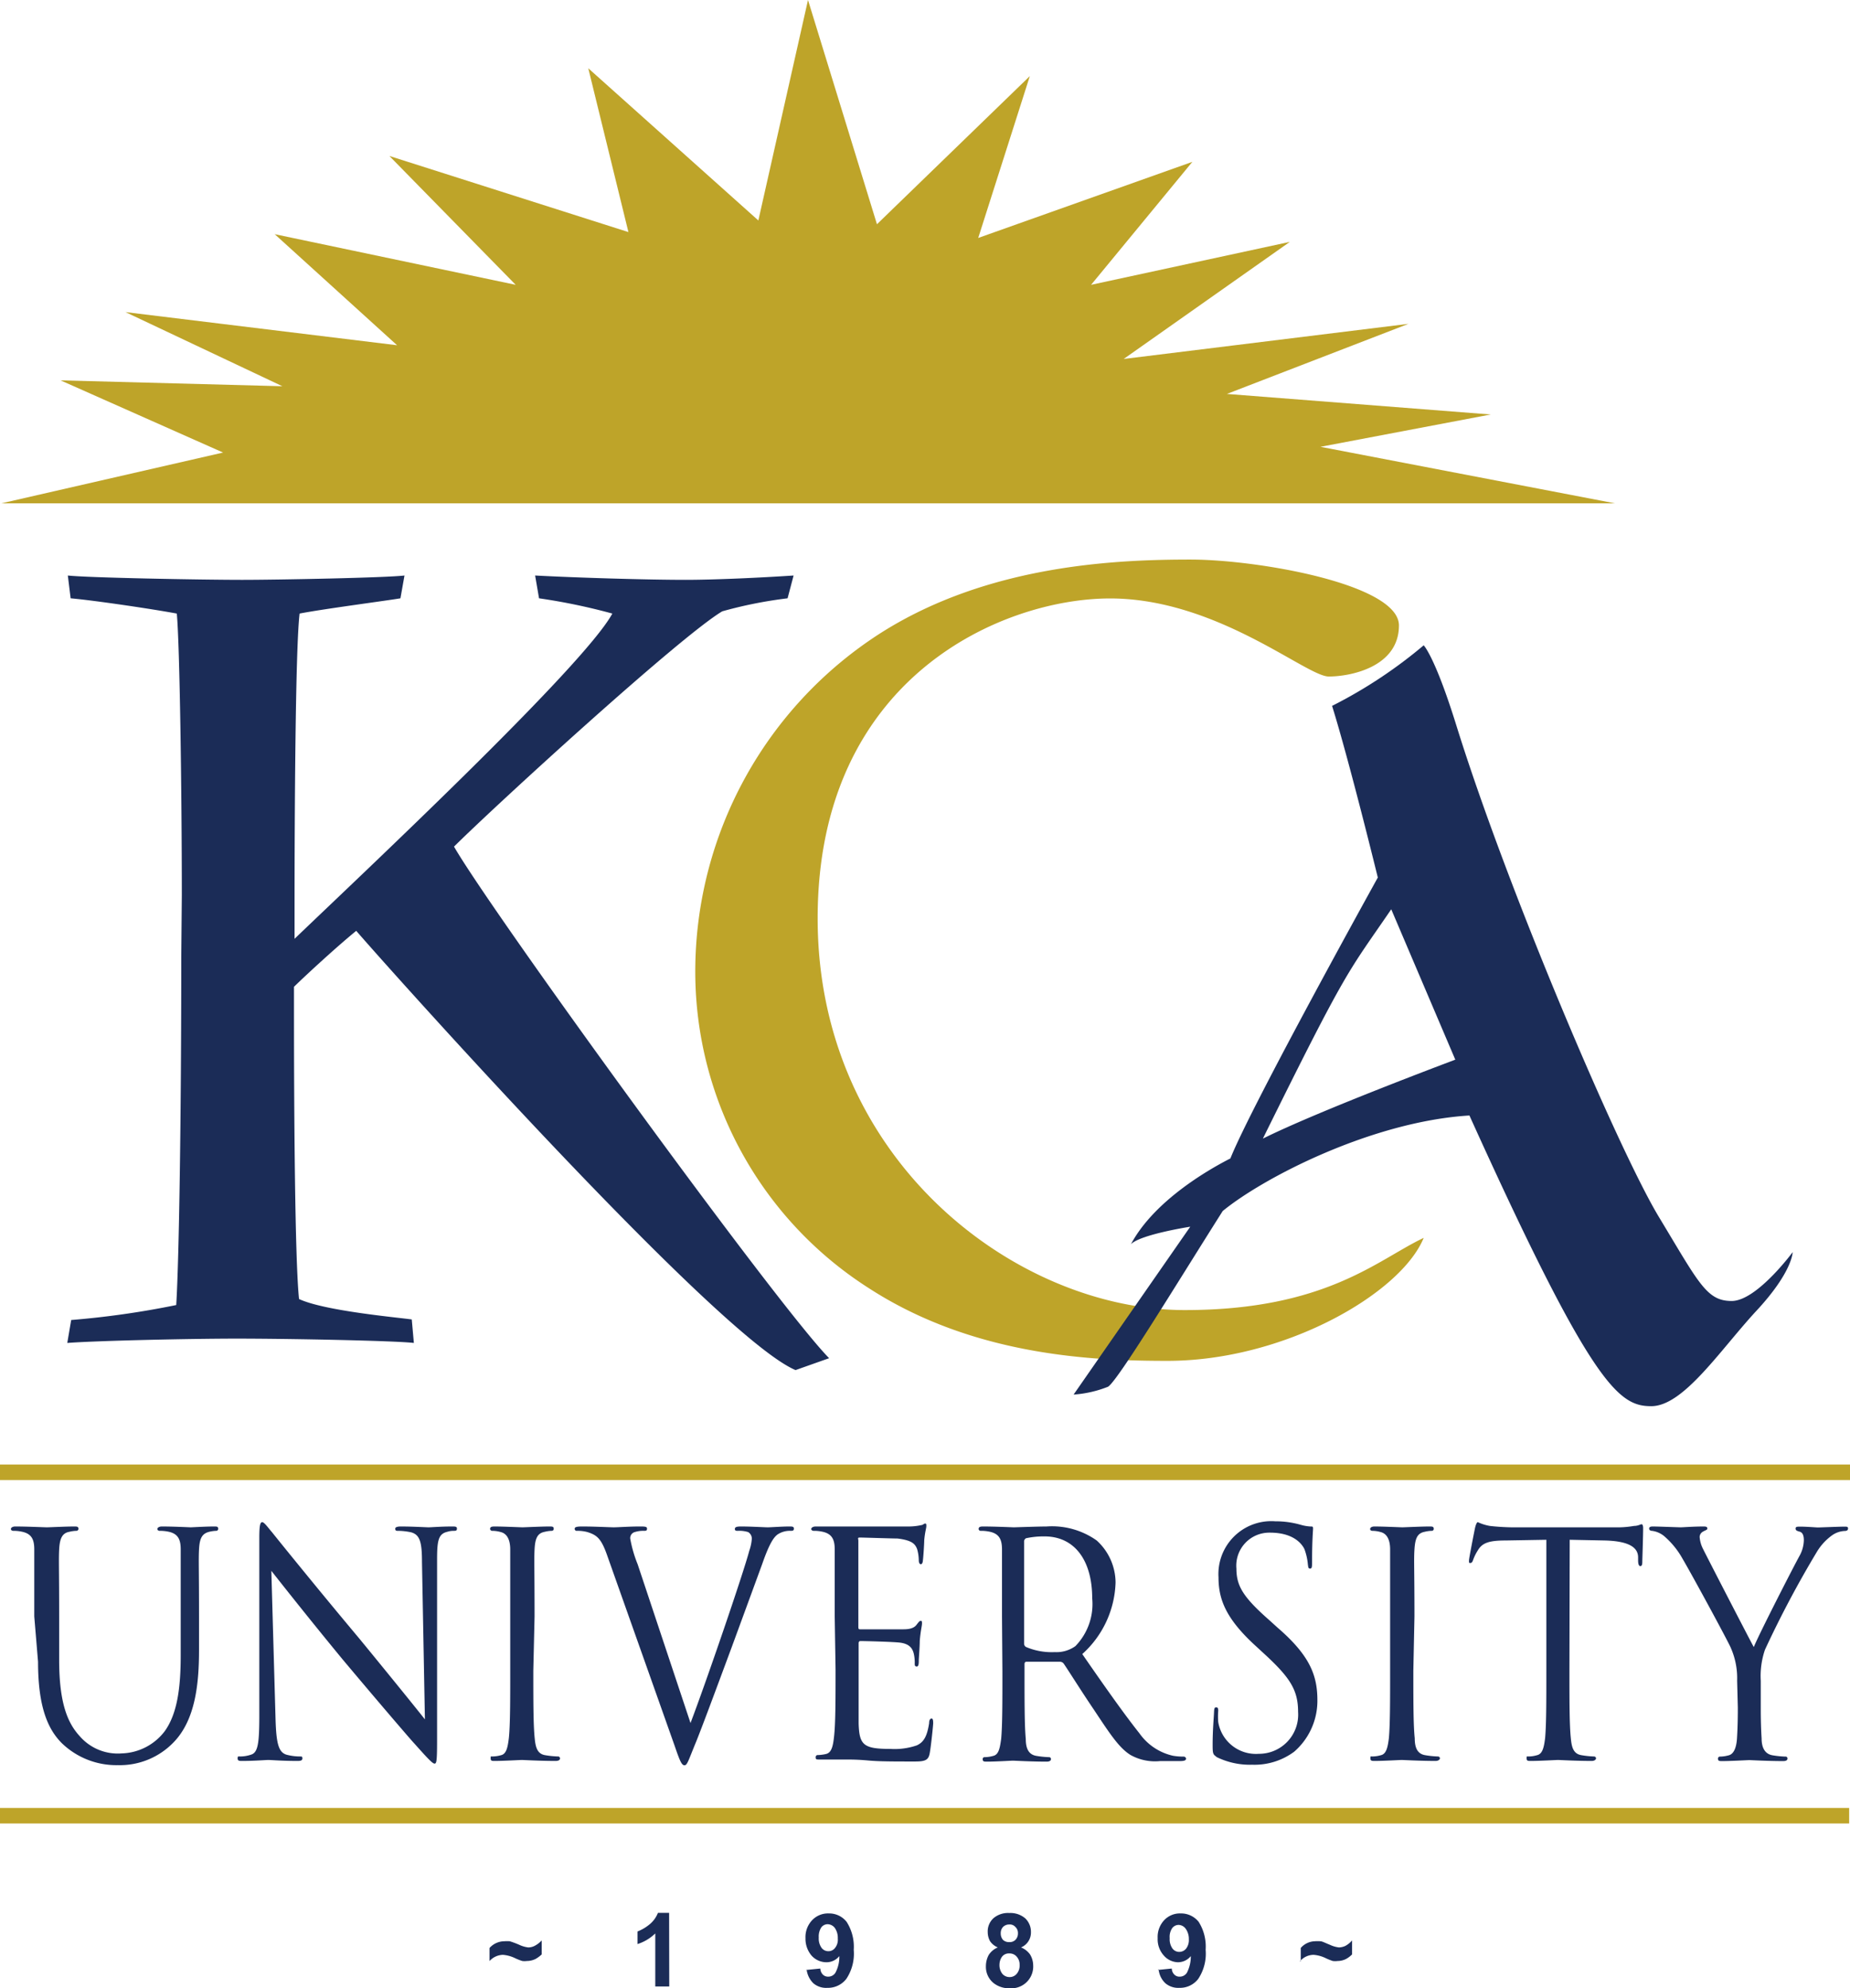 <?xml version="1.0" encoding="UTF-8"?>
<svg xmlns="http://www.w3.org/2000/svg" viewBox="0 0 132.27 142.13">
  <defs>
    <style>.cls-1{fill:#bea429;}.cls-2{fill:#1b2c57;}</style>
  </defs>
  <title>Asset 1</title>
  <g id="Layer_2" data-name="Layer 2">
    <g id="Layer_1-2" data-name="Layer 1">
      <polygon class="cls-1" points="0.1 35.98 115.46 35.98 94.41 31.94 106.58 29.63 87.72 28.16 100.7 23.15 80.34 25.66 92.22 17.29 78.01 20.36 85.25 11.57 69.94 17.01 73.63 5.44 62.7 16.03 57.77 0 54.22 15.76 42.06 4.88 44.93 16.59 27.84 11.15 36.87 20.36 19.64 16.74 28.39 24.68 8.97 22.31 20.19 27.61 4.33 27.19 15.95 32.35 0.1 35.98"></polygon>
      <path class="cls-2" d="M13,64c0-7.28-.15-18-.36-20.14-1.71-.32-5.89-.94-7.59-1.09l-.2-1.63c1.42.16,9.55.31,12.46.31,2.62,0,10.27-.15,11.61-.31l-.29,1.63c-.85.15-5.59.77-7.21,1.09-.3,2.48-.36,14.48-.36,20.84v2.41c4.6-4.42,20.67-19.46,22.72-23.25a43.29,43.29,0,0,0-5.24-1.09l-.28-1.63c3,.16,8,.31,10.76.31,2.06,0,5.32-.15,7.72-.31l-.43,1.63a31,31,0,0,0-4.67.93c-3,1.78-16.21,13.87-19.18,16.82,2.77,4.8,23.15,32.85,26.82,36.57l-2.4.85C51.32,95.6,27.46,68.86,25.47,66.54c-1.33,1.08-3.53,3.1-4.45,4v1.86c0,6.74.06,17.59.36,20.46,1.83.85,7,1.31,8.06,1.46L29.59,96c-1.35-.16-8.85-.31-12.68-.31-3.32,0-10,.15-12.1.31l.28-1.64a62.56,62.56,0,0,0,7.51-1.07c.21-3.41.36-13.79.36-24.88Z"></path>
      <path class="cls-1" d="M85.12,40c4.79,0,14.9,1.76,14.9,4.71S96.6,48.36,95,48.36,87,42.78,79.37,42.78,58.46,48.36,58.46,65.65s14.21,28,26.25,28c10.11,0,13.8-3.62,17.08-5.16-1.64,4-10,8.79-18.31,8.79-5.27,0-13.82-.33-21.32-5.17A26.84,26.84,0,0,1,49.71,69.52,28.73,28.73,0,0,1,63,45.23C70.69,40.36,79.83,40,85.12,40"></path>
      <path class="cls-2" d="M98.51,62.73s-2.05-8.37-3.27-12.27a33.72,33.72,0,0,0,6.55-4.33s.8.79,2.33,5.71C107.81,63.7,115.74,82.25,118.61,87s3.41,6,5.2,6,4.36-3.49,4.36-3.49,0,1.4-2.58,4.18-5.21,6.83-7.53,6.83-4.23-1.39-13-20.78c-7,.43-14.77,4.47-17.64,6.83-3.28,5.18-7.51,12.15-8.2,12.56a8.15,8.15,0,0,1-2.46.56l8.34-12s-3.55.55-4.24,1.25c1.64-3.07,5.46-5.29,7.11-6.13C89.49,79,98.51,62.73,98.51,62.73M90.26,81.41c4-2,13.79-5.66,13.79-5.66L99.47,65c-3.14,4.6-3.06,4-9.21,16.46"></path>
      <rect class="cls-1" y="104.69" width="132.27" height="1.11"></rect>
      <rect class="cls-1" y="129.24" width="132.21" height="1.11"></rect>
      <path class="cls-2" d="M2.45,115.55c0-3.46,0-4.08,0-4.79s-.19-1.11-.85-1.26a2.81,2.81,0,0,0-.65-.07c-.09,0-.17-.05-.17-.13s.1-.18.31-.18c.88,0,2.09.06,2.26.06s1.35-.06,1.95-.06c.2,0,.31,0,.31.18a.15.15,0,0,1-.16.13,2.26,2.26,0,0,0-.49.07c-.52.09-.69.49-.73,1.26s0,1.33,0,4.79v3.11c0,3.17.64,4.55,1.48,5.46a3.6,3.6,0,0,0,3,1.22,4,4,0,0,0,3.07-1.59c.91-1.27,1.14-3.15,1.14-5.43v-2.77c0-3.46,0-4.08,0-4.79s-.19-1.11-.84-1.26a2.9,2.9,0,0,0-.68-.07c-.06,0-.15-.05-.15-.13s.11-.18.32-.18c.88,0,2,.06,2.07.06s1.07-.06,1.65-.06c.23,0,.31,0,.31.18a.14.14,0,0,1-.15.13,2.34,2.34,0,0,0-.49.07c-.53.13-.69.49-.73,1.26s0,1.33,0,4.79v2.37c0,2.38-.24,5-1.81,6.62a5.33,5.33,0,0,1-4,1.64,5.61,5.61,0,0,1-4-1.57c-1-1-1.7-2.59-1.7-5.82Z"></path>
      <path class="cls-2" d="M19.7,122.86c.05,1.82.23,2.39.77,2.57a3.8,3.8,0,0,0,1,.13c.1,0,.15,0,.15.14s-.11.18-.35.18c-1.12,0-1.9-.07-2.08-.07s-1,.07-1.88.07c-.19,0-.32,0-.32-.18s.06-.14.17-.14a2.42,2.42,0,0,0,.79-.13c.49-.15.59-.79.59-2.81l0-12.7c0-.86.06-1.11.21-1.11s.49.49.69.71c.3.38,3.22,4,6.24,7.6,1.93,2.35,4.08,5,4.7,5.79l-.21-11.26c0-1.44-.16-1.93-.76-2.11a4.57,4.57,0,0,0-1-.11c-.13,0-.15-.06-.15-.16s.15-.15.39-.15c.88,0,1.83.06,2,.06s.86-.06,1.67-.06c.22,0,.35,0,.35.15s-.08.16-.22.16a1.51,1.51,0,0,0-.47.07c-.64.15-.73.63-.73,2l0,13c0,1.45-.05,1.57-.18,1.57s-.39-.25-1.43-1.42c-.22-.22-3-3.47-5.12-6-2.28-2.76-4.49-5.56-5.12-6.36Z"></path>
      <path class="cls-2" d="M38.13,119.44c0,2.13,0,3.88.1,4.82.06.64.18,1.12.76,1.21a6.68,6.68,0,0,0,.89.09.14.14,0,0,1,.16.14c0,.11-.1.18-.32.18-1.08,0-2.32-.07-2.41-.07s-1.34.07-1.93.07c-.21,0-.3,0-.3-.18s0-.14.14-.14a2.42,2.42,0,0,0,.6-.09c.39-.09.48-.57.56-1.21.1-.94.1-2.69.1-4.82v-3.89c0-3.46,0-4.08,0-4.79s-.24-1.13-.67-1.24a2.24,2.24,0,0,0-.61-.09.15.15,0,0,1-.16-.13c0-.14.09-.18.32-.18.64,0,1.88.06,2,.06s1.33-.06,1.91-.06c.23,0,.32,0,.32.18a.14.14,0,0,1-.15.13,2.26,2.26,0,0,0-.49.07c-.54.1-.69.49-.73,1.26s0,1.33,0,4.79Z"></path>
      <path class="cls-2" d="M49.37,123.17c1.14-3,3.78-10.71,4.2-12.31a3.29,3.29,0,0,0,.18-.83.54.54,0,0,0-.26-.51,2.12,2.12,0,0,0-.74-.09c-.11,0-.21,0-.21-.13s.11-.18.43-.18c.78,0,1.69.06,1.92.06s1-.06,1.53-.06c.22,0,.34,0,.34.15s-.08.16-.24.16a1.58,1.58,0,0,0-.94.27c-.25.2-.55.57-1.08,2.09-.22.6-1.2,3.28-2.2,6-1.2,3.23-2.09,5.63-2.53,6.72-.55,1.33-.63,1.68-.83,1.68s-.33-.3-.7-1.38l-4.81-13.57C43,110,42.7,109.74,42,109.52a2.72,2.72,0,0,0-.75-.09.14.14,0,0,1-.16-.16c0-.12.2-.15.52-.15.94,0,2,.06,2.28.06s1.09-.06,1.84-.06c.35,0,.53,0,.53.15s-.07.16-.21.16a2,2,0,0,0-.73.11.45.45,0,0,0-.26.45,9.14,9.14,0,0,0,.53,1.83Z"></path>
      <path class="cls-2" d="M59.68,115.55c0-3.46,0-4.08,0-4.79s-.2-1.11-.85-1.26a2.78,2.78,0,0,0-.66-.07c-.08,0-.17-.05-.17-.13s.11-.18.32-.18c.46,0,1,0,1.42,0l.8,0c.14,0,4,0,4.49,0a4.25,4.25,0,0,0,.85-.1c.1,0,.18-.11.27-.11s.08.08.08.2-.1.42-.15,1c0,.22-.06,1.21-.1,1.47,0,.1-.06.24-.14.24s-.15-.1-.15-.29a3,3,0,0,0-.12-.8c-.14-.35-.34-.62-1.4-.75-.33,0-2.47-.07-2.68-.07s-.12.07-.12.23v6.11c0,.16,0,.22.12.22s2.67,0,3.11,0,.75-.09.92-.31.22-.29.3-.29.1,0,.1.18-.1.51-.16,1.25c0,.43-.07,1.26-.07,1.41s0,.42-.14.42-.15-.09-.15-.2a2.8,2.8,0,0,0-.07-.73c-.08-.31-.25-.69-1-.78-.53-.06-2.48-.11-2.81-.11-.1,0-.13.07-.13.16v1.94c0,.76,0,3.33,0,3.8.05,1.53.34,1.81,2.27,1.81a4.86,4.86,0,0,0,1.88-.25c.52-.23.75-.68.89-1.59,0-.24.08-.33.18-.33s.11.18.11.33-.16,1.69-.25,2.16-.3.58-1.06.58c-1.47,0-2.55,0-3.31-.07s-1.25-.07-1.54-.07l-.79,0c-.39,0-.84,0-1.13,0s-.32,0-.32-.18a.14.14,0,0,1,.16-.14,3,3,0,0,0,.59-.08c.39-.1.49-.58.56-1.22.11-.94.11-2.69.11-4.82Z"></path>
      <path class="cls-2" d="M71.64,115.55c0-3.46,0-4.08,0-4.79s-.2-1.11-.85-1.26a2.87,2.87,0,0,0-.67-.07.14.14,0,0,1-.15-.13c0-.14.1-.18.31-.18.88,0,2.12.06,2.21.06s1.71-.06,2.33-.06a5.52,5.52,0,0,1,3.59,1,4.09,4.09,0,0,1,1.35,3,7.16,7.16,0,0,1-2.38,5.12c1.61,2.33,3,4.3,4.09,5.67a4,4,0,0,0,2.4,1.6,4.53,4.53,0,0,0,.76.06.17.17,0,0,1,.17.14c0,.13-.12.18-.46.18h-1.4a3.6,3.6,0,0,1-2.1-.43c-.84-.51-1.53-1.59-2.64-3.26-.83-1.22-1.76-2.71-2.15-3.28a.33.33,0,0,0-.25-.13l-2.42,0c-.09,0-.13.07-.13.17v.53c0,2.13,0,3.88.09,4.82,0,.64.18,1.12.77,1.21a6.68,6.68,0,0,0,.89.09.13.13,0,0,1,.14.14c0,.11-.1.18-.31.18-1.07,0-2.31-.07-2.41-.07s-1.26.07-1.84.07c-.22,0-.32,0-.32-.18a.13.13,0,0,1,.15-.14,2.42,2.42,0,0,0,.6-.09c.4-.09.48-.57.57-1.21.09-.94.09-2.69.09-4.82Zm1.58,1.93a.28.28,0,0,0,.13.25,4.68,4.68,0,0,0,2.06.37,2.32,2.32,0,0,0,1.48-.43,4.31,4.31,0,0,0,1.2-3.41c0-2.77-1.3-4.43-3.4-4.43a5.91,5.91,0,0,0-1.33.13.27.27,0,0,0-.14.27Z"></path>
      <path class="cls-2" d="M87,125.59c-.28-.16-.3-.25-.3-.86,0-1.09.09-2,.1-2.33s.06-.35.16-.35.14.06.14.24a5.11,5.11,0,0,0,0,.81A2.73,2.73,0,0,0,90,125.37a2.8,2.8,0,0,0,2.81-3c0-1.54-.57-2.42-2.26-4l-.88-.81c-2.08-1.93-2.55-3.3-2.55-4.81a3.78,3.78,0,0,1,4.06-4A6.5,6.5,0,0,1,93,109a3.11,3.11,0,0,0,.69.12c.16,0,.19,0,.19.15s-.07.83-.07,2.35c0,.35,0,.51-.14.51s-.13-.11-.16-.29a4.16,4.16,0,0,0-.25-1.11c-.12-.24-.65-1.17-2.46-1.17a2.36,2.36,0,0,0-2.4,2.57c0,1.26.5,2.06,2.39,3.72l.54.49c2.32,2,2.86,3.42,2.86,5.2a4.82,4.82,0,0,1-1.66,3.68,4.76,4.76,0,0,1-3,.93,5.4,5.4,0,0,1-2.63-.59"></path>
      <path class="cls-2" d="M101.05,119.44c0,2.13,0,3.88.1,4.82,0,.64.17,1.12.76,1.21a6.55,6.55,0,0,0,.88.09c.12,0,.16.07.16.14s-.1.18-.31.18c-1.08,0-2.32-.07-2.42-.07s-1.33.07-1.92.07c-.21,0-.32,0-.32-.18s0-.14.16-.14a2.34,2.34,0,0,0,.59-.09c.39-.09.49-.57.57-1.21.09-.94.09-2.69.09-4.82v-3.89c0-3.46,0-4.08,0-4.79s-.24-1.13-.67-1.24a2.17,2.17,0,0,0-.6-.09c-.09,0-.16-.05-.16-.13s.09-.18.31-.18c.65,0,1.88.06,2,.06s1.34-.06,1.92-.06c.22,0,.32,0,.32.18a.14.14,0,0,1-.15.13,2.25,2.25,0,0,0-.5.07c-.53.1-.68.48-.73,1.26s0,1.33,0,4.79Z"></path>
      <path class="cls-2" d="M112.21,119.44c0,2.13,0,3.88.1,4.82.06.64.18,1.12.77,1.21a6.42,6.42,0,0,0,.87.09c.12,0,.16.07.16.14s-.09.18-.31.18c-1.09,0-2.32-.07-2.41-.07s-1.34.07-1.92.07c-.23,0-.32,0-.32-.18s0-.14.16-.14a2.26,2.26,0,0,0,.58-.09c.4-.09.5-.57.58-1.21.09-.94.09-2.69.09-4.82v-9.37l-2.9.05c-1.22,0-1.69.18-2,.71a3.33,3.33,0,0,0-.34.69c-.06.17-.11.21-.21.21s-.08-.06-.08-.2.39-2.12.43-2.3.12-.42.2-.42a3.36,3.36,0,0,0,.86.27c.57.07,1.32.1,1.55.1h7.36a7,7,0,0,0,1.4-.1c.29,0,.46-.12.54-.12s.11.14.11.27c0,.67-.06,2.2-.06,2.44s-.07.28-.14.28-.15-.06-.16-.37l0-.25c0-.65-.54-1.17-2.42-1.21l-2.47-.05Z"></path>
      <path class="cls-2" d="M124.2,120.14a5.36,5.36,0,0,0-.45-2.34c-.13-.35-2.77-5.22-3.45-6.37a5.92,5.92,0,0,0-1.34-1.64,1.73,1.73,0,0,0-.85-.36c-.1,0-.2-.05-.2-.16s.09-.15.26-.15c.38,0,1.85.06,2,.06s.88-.06,1.65-.06c.21,0,.25.06.25.15s-.12.11-.3.21a.45.45,0,0,0-.25.39,2.24,2.24,0,0,0,.25.87c.32.65,3.27,6.36,3.62,7,.37-.92,2.86-5.78,3.26-6.5a2.41,2.41,0,0,0,.32-1.14c0-.3-.07-.55-.3-.61s-.29-.11-.29-.23.11-.13.3-.13c.52,0,1.15.06,1.3.06s1.54-.06,1.9-.06c.15,0,.25,0,.25.13s-.09.18-.25.18a1.7,1.7,0,0,0-.89.31,4,4,0,0,0-1.05,1.12,73.77,73.77,0,0,0-3.75,7.06,5.81,5.81,0,0,0-.3,2.22v1.91c0,.35,0,1.27.06,2.21,0,.64.22,1.12.8,1.21a7,7,0,0,0,.9.09.13.13,0,0,1,.15.14c0,.11-.09.18-.31.18-1.08,0-2.32-.07-2.42-.07s-1.33.07-1.92.07c-.22,0-.32,0-.32-.18a.14.14,0,0,1,.16-.14,2.49,2.49,0,0,0,.6-.09c.38-.09.56-.57.6-1.21.06-.94.06-1.86.06-2.21Z"></path>
      <path class="cls-2" d="M35,140.18v-.93a1.43,1.43,0,0,1,1.05-.48,2.69,2.69,0,0,1,.4,0,6.79,6.79,0,0,1,.67.25,2.1,2.1,0,0,0,.65.19,1,1,0,0,0,.45-.11,1.78,1.78,0,0,0,.51-.39v1a2.19,2.19,0,0,1-.45.33,1.43,1.43,0,0,1-.61.14,1.24,1.24,0,0,1-.33,0,3.94,3.94,0,0,1-.53-.21,2.46,2.46,0,0,0-.85-.23,1.34,1.34,0,0,0-1,.49"></path>
      <path class="cls-2" d="M47.85,142h-1v-3.79a3.2,3.2,0,0,1-1.27.76v-.9a3.13,3.13,0,0,0,.84-.49,2,2,0,0,0,.62-.84h.8Z"></path>
      <path class="cls-2" d="M57.65,140.82l1-.1a.66.66,0,0,0,.18.43.52.52,0,0,0,.38.15.6.6,0,0,0,.52-.28,2.42,2.42,0,0,0,.28-1.19,1.17,1.17,0,0,1-.93.44,1.43,1.43,0,0,1-1.06-.48,1.86,1.86,0,0,1-.43-1.24,1.75,1.75,0,0,1,.47-1.28,1.56,1.56,0,0,1,1.19-.49,1.59,1.59,0,0,1,1.28.6,3.3,3.3,0,0,1,.51,2,3.25,3.25,0,0,1-.53,2.08,1.66,1.66,0,0,1-1.36.64,1.4,1.4,0,0,1-1-.33,1.65,1.65,0,0,1-.48-1m2.23-2.19a1.25,1.25,0,0,0-.21-.76.67.67,0,0,0-.52-.27.57.57,0,0,0-.45.23,1.18,1.18,0,0,0-.18.72,1.15,1.15,0,0,0,.2.74.6.6,0,0,0,.49.24.58.58,0,0,0,.47-.23.93.93,0,0,0,.2-.67"></path>
      <path class="cls-2" d="M71.34,139.21a1.25,1.25,0,0,1-.55-.44,1.33,1.33,0,0,1-.17-.64,1.28,1.28,0,0,1,.4-1,1.6,1.6,0,0,1,1.14-.38,1.63,1.63,0,0,1,1.14.38,1.33,1.33,0,0,1,.41,1,1.15,1.15,0,0,1-.71,1.08,1.45,1.45,0,0,1,.65.51,1.54,1.54,0,0,1,.22.77,1.56,1.56,0,0,1-1.67,1.64,1.79,1.79,0,0,1-1.16-.37,1.49,1.49,0,0,1-.55-1.22,1.68,1.68,0,0,1,.2-.79,1.41,1.41,0,0,1,.65-.54m.12,1.23a1,1,0,0,0,.2.65.67.67,0,0,0,.52.24.65.65,0,0,0,.51-.23.9.9,0,0,0,.21-.64.83.83,0,0,0-.21-.59.65.65,0,0,0-.52-.23.61.61,0,0,0-.54.25,1,1,0,0,0-.17.55m.09-2.24a.7.7,0,0,0,.16.47.62.62,0,0,0,.45.16.58.58,0,0,0,.44-.16.64.64,0,0,0,.18-.47.58.58,0,0,0-.18-.45.52.52,0,0,0-.43-.18.62.62,0,0,0-.46.18.65.65,0,0,0-.16.45"></path>
      <path class="cls-2" d="M82.78,140.82l1-.1a.62.62,0,0,0,.18.43.51.51,0,0,0,.39.15.6.6,0,0,0,.51-.28,2.54,2.54,0,0,0,.28-1.19,1.18,1.18,0,0,1-.93.44,1.38,1.38,0,0,1-1-.48,1.73,1.73,0,0,1-.44-1.24,1.75,1.75,0,0,1,.46-1.28,1.54,1.54,0,0,1,1.18-.49,1.61,1.61,0,0,1,1.29.6,3.31,3.31,0,0,1,.5,2,3.25,3.25,0,0,1-.53,2.08,1.64,1.64,0,0,1-1.35.64,1.42,1.42,0,0,1-1-.33,1.55,1.55,0,0,1-.48-1M85,138.63a1.25,1.25,0,0,0-.23-.76.65.65,0,0,0-.5-.27.58.58,0,0,0-.46.23,1.11,1.11,0,0,0-.18.72,1.15,1.15,0,0,0,.2.74.6.6,0,0,0,.49.24.63.63,0,0,0,.48-.23,1,1,0,0,0,.2-.67"></path>
      <path class="cls-2" d="M93,140.18v-.93a1.38,1.38,0,0,1,1-.48,2.63,2.63,0,0,1,.41,0c.12,0,.34.12.67.25a2.1,2.1,0,0,0,.65.19,1.16,1.16,0,0,0,.46-.11,1.68,1.68,0,0,0,.48-.39v1a1.86,1.86,0,0,1-.44.33,1.35,1.35,0,0,1-.59.14,1.39,1.39,0,0,1-.35,0,4,4,0,0,1-.52-.21,2.41,2.41,0,0,0-.85-.23,1.29,1.29,0,0,0-1,.49"></path>
    </g>
  </g>
</svg>
